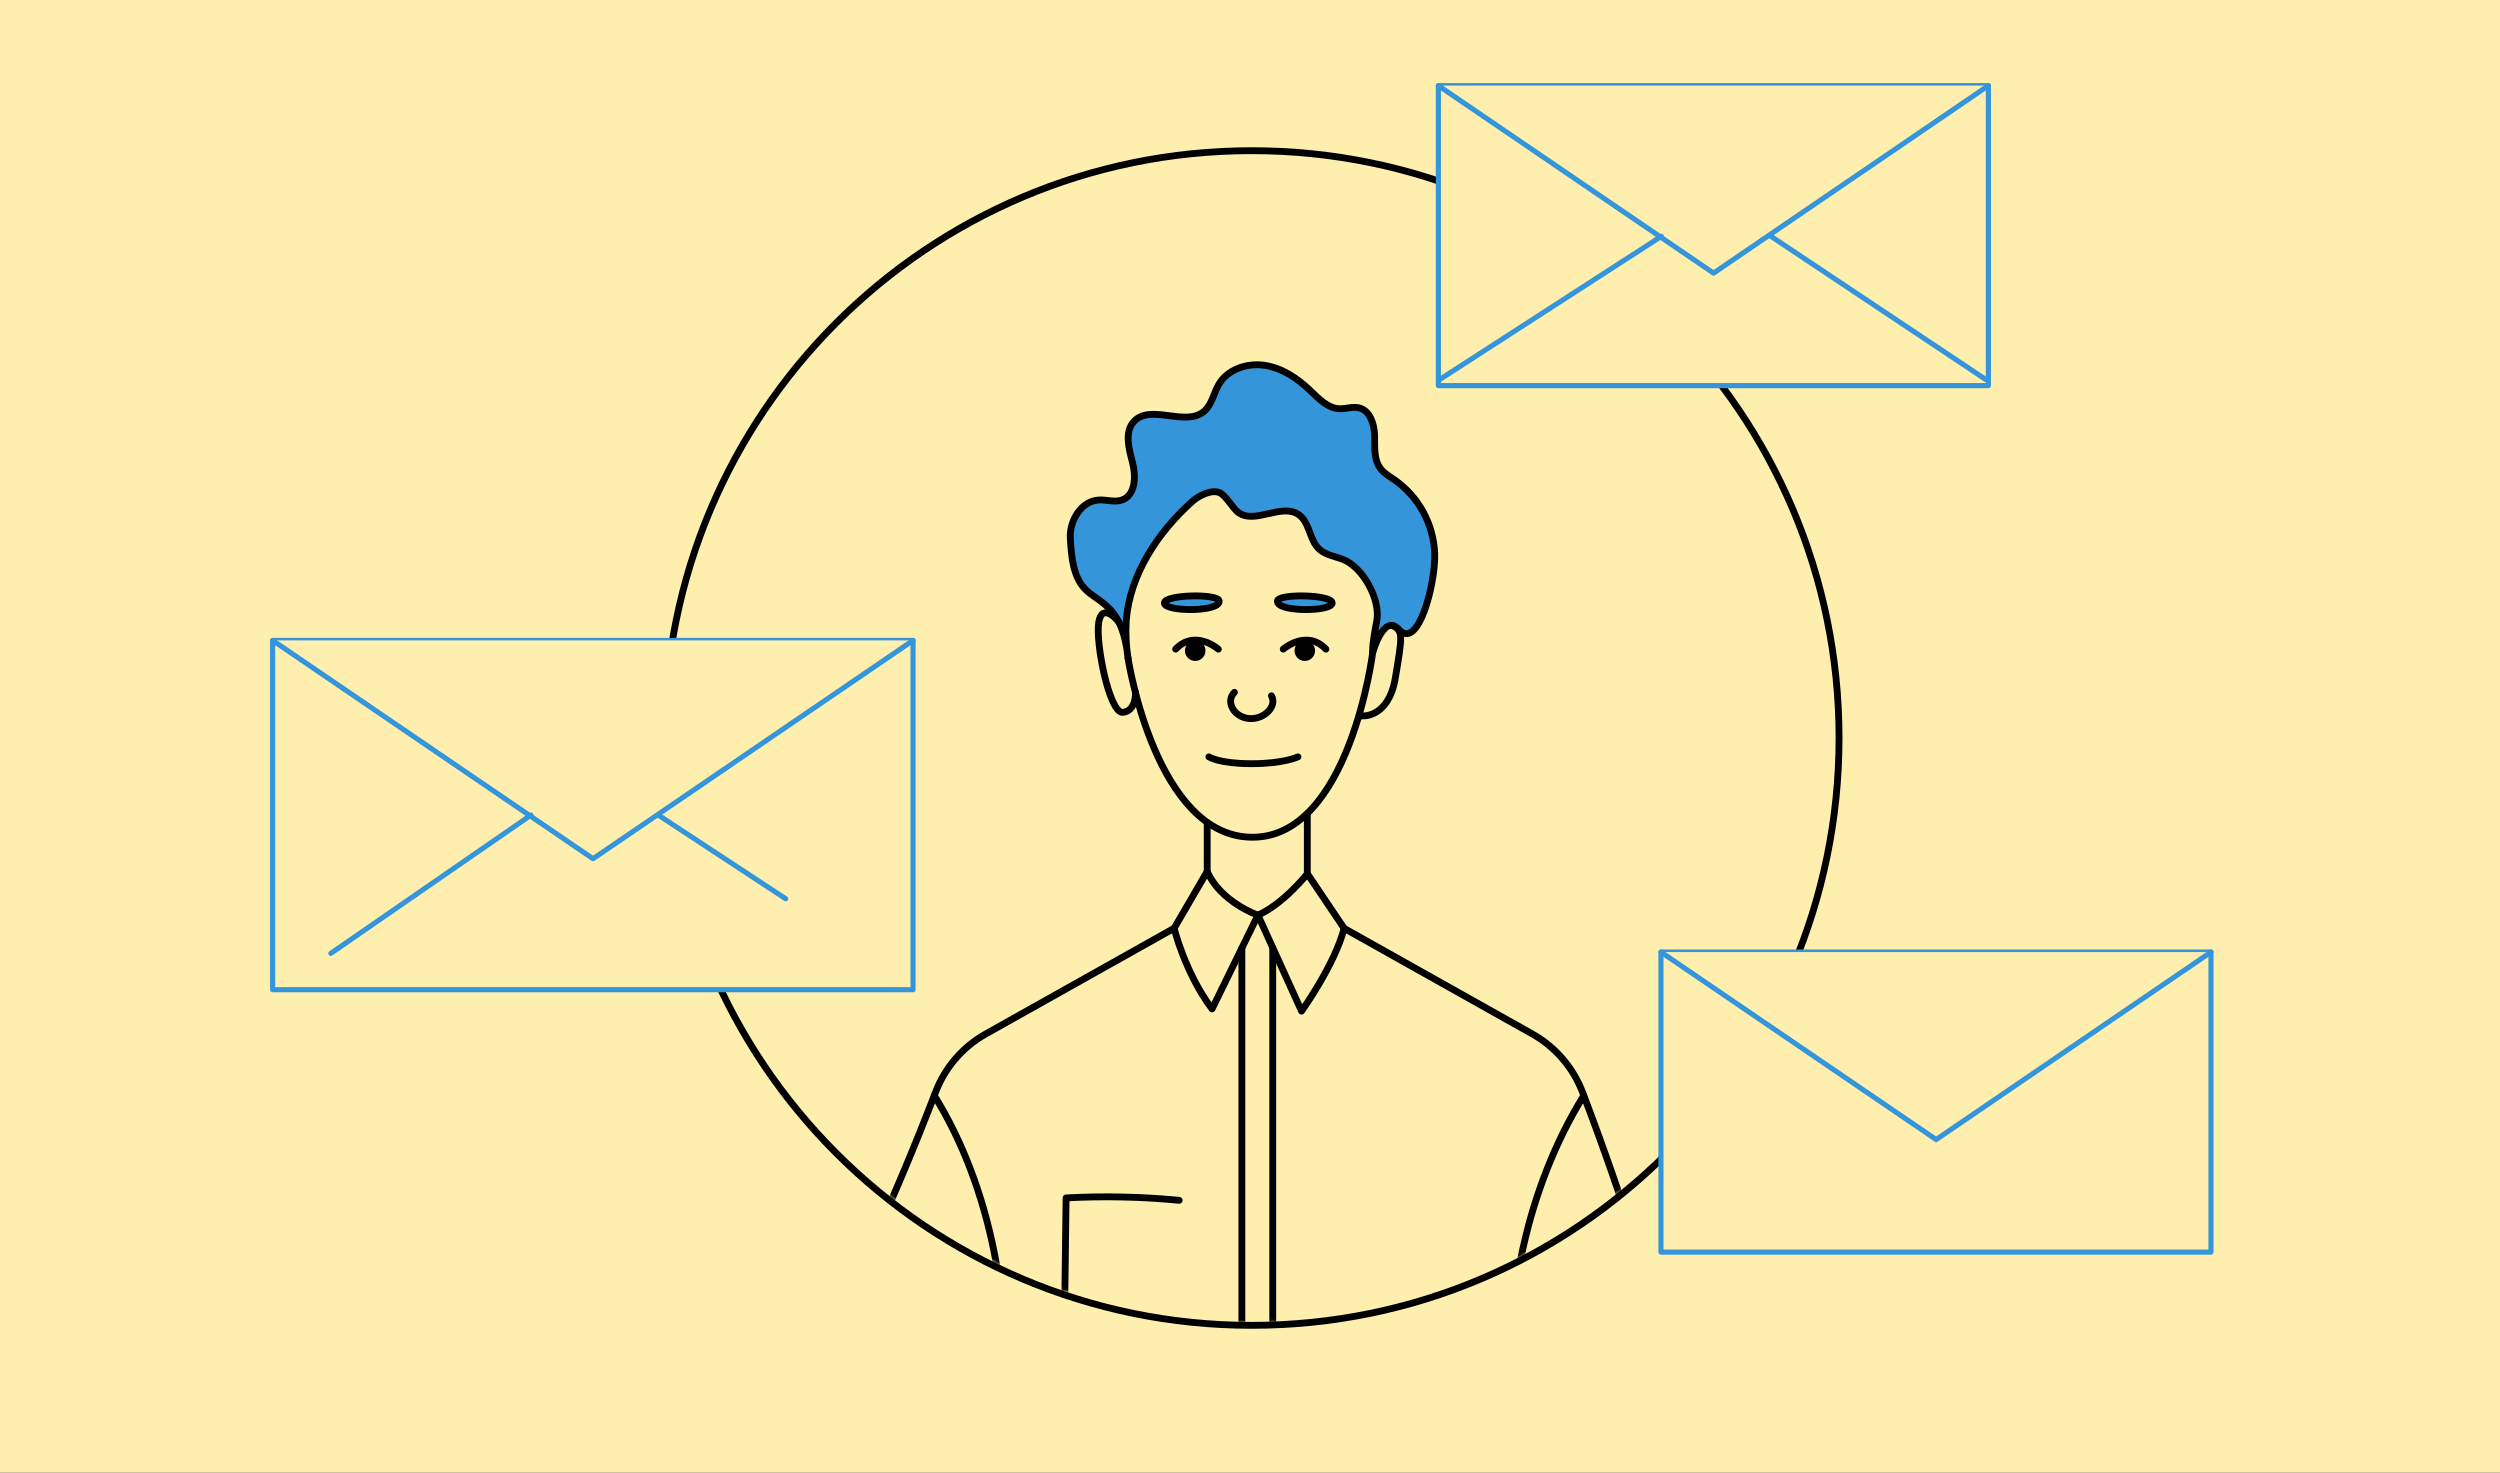 <?xml version="1.0" encoding="UTF-8"?> <svg xmlns="http://www.w3.org/2000/svg" width="730" height="430" viewBox="0 0 730 430" fill="none"><rect x="0" y="0" width="730" height="430" fill="#333333" stroke="none"/><g clip-path="url(#clip0_147_2)"><path d="M730 0H0V430H730V0Z" fill="#FEEFAF"></path><mask id="mask0_147_2" style="mask-type:alpha" maskUnits="userSpaceOnUse" x="195" y="45" width="342" height="342"><path d="M365.548 385.096C459.187 385.096 535.096 309.187 535.096 215.548C535.096 121.909 459.187 46 365.548 46C271.909 46 196 121.909 196 215.548C196 309.187 271.909 385.096 365.548 385.096Z" fill="#C4C4C4" stroke="black" stroke-width="2"></path></mask><g mask="url(#mask0_147_2)"><path d="M329.382 192.159C328.817 188.549 328.643 184.888 328.864 181.241C329.883 167.776 338.067 155.491 348.074 146.484C349.995 144.751 353.694 142.848 356.115 143.857C357.857 144.59 360.002 148.396 361.476 149.558C366.319 153.337 374.217 146.752 379.238 150.282C382.473 152.56 382.303 157.671 385.207 160.351C387.083 162.084 389.808 162.424 392.185 163.362C398.028 165.649 403.193 175.183 402.013 181.33C400.476 189.219 400.834 190.569 400.834 190.569C400.834 190.569 404.023 178.891 408.5 183.841C414.182 190.095 419.222 170.153 418.936 161.682C418.778 157.435 417.642 153.282 415.614 149.547C413.587 145.812 410.724 142.596 407.249 140.15C405.757 139.131 404.131 138.211 403.059 136.763C401.075 134.083 401.468 130.455 401.379 127.14C401.289 123.826 400.065 119.894 396.849 119.099C394.964 118.635 392.998 119.439 391.059 119.349C387.655 119.189 385.064 116.392 382.589 114.042C378.872 110.468 374.387 107.457 369.303 106.68C364.219 105.902 358.483 107.797 355.901 112.228C354.373 114.81 353.899 118.107 351.639 120.073C346.189 124.782 335.94 117.777 331.089 123.093C328.274 126.176 329.65 131.018 330.696 135.057C331.741 139.095 331.589 144.608 327.622 146.002C325.478 146.761 323.155 145.85 320.841 146.002C315.694 146.297 312.254 152.033 312.531 157.188C312.853 162.621 313.326 168.902 317.392 172.529C321.68 176.353 327.89 177.479 329.382 192.159Z" fill="#3495DB" stroke="black" stroke-width="2" stroke-linecap="round" stroke-linejoin="round"></path><path d="M381.735 237.851V255.148C381.735 255.148 374.828 263.931 367.296 267.228C367.296 267.228 356.44 263.449 352.5 254.469" stroke="black" stroke-width="2" stroke-linecap="round" stroke-linejoin="round"></path><path d="M342.844 271.061C342.844 271.061 346.069 284.187 353.923 294.605L367.325 267.219L380.057 295.248C380.057 295.248 389.885 281.47 392.477 271.061L381.755 255.14" stroke="black" stroke-width="2" stroke-linecap="round" stroke-linejoin="round"></path><path d="M352.502 240.678V254.473L342.844 271.065" stroke="black" stroke-width="2" stroke-linecap="round" stroke-linejoin="round"></path><path d="M344.314 350.492C333.342 349.439 322.307 349.203 311.3 349.786L310.818 386.937C310.651 388.075 310.793 389.238 311.229 390.303C311.664 391.368 312.376 392.298 313.292 392.994L325.488 405.038C326.748 406.289 328.365 407.647 330.09 407.201C331.099 406.815 331.966 406.129 332.574 405.235L345.324 389.921" stroke="black" stroke-width="2" stroke-linecap="round" stroke-linejoin="round"></path><path d="M360.449 202.166C357.768 204.846 360.27 209.394 364.675 209.805C369.08 210.216 373.029 206.231 371.26 203.176" stroke="black" stroke-width="2" stroke-linecap="round" stroke-linejoin="round"></path><path d="M373.005 175.494C373.205 173.258 389.207 173.582 388.998 176.129C388.789 178.676 372.691 178.77 373.005 175.494Z" fill="#3495DB" stroke="black" stroke-width="2" stroke-linecap="round" stroke-linejoin="round"></path><path d="M355.996 175.494C355.796 173.258 339.793 173.582 340.002 176.129C340.211 178.676 356.292 178.77 355.996 175.494Z" fill="#3495DB" stroke="black" stroke-width="2" stroke-linecap="round" stroke-linejoin="round"></path><path d="M355.75 189.548C355.75 189.548 348.96 183.606 343.295 189.548" stroke="black" stroke-width="2" stroke-linecap="round" stroke-linejoin="round"></path><path d="M374.709 189.548C374.709 189.548 381.499 183.606 387.164 189.548" stroke="black" stroke-width="2" stroke-linecap="round" stroke-linejoin="round"></path><path d="M397.695 209.047C397.695 209.047 405.478 209.833 407.452 197.896C409.427 185.959 409.847 184.181 406.675 182.707" stroke="black" stroke-width="2" stroke-linecap="round" stroke-linejoin="round"></path><path d="M441.899 414.117C438.253 381.952 445.928 346.534 462.449 319.936" stroke="black" stroke-width="2" stroke-linecap="round" stroke-linejoin="round"></path><path d="M392.453 271.062L447.393 301.888C454.116 305.661 459.309 311.666 462.073 318.864C473.907 349.837 483.881 381.49 491.942 413.653C506.917 473.846 512.492 485.631 506.917 494.37C501.341 503.108 490.7 495.612 457.954 503.099C455.429 503.695 452.936 504.249 450.476 504.761" stroke="black" stroke-width="2" stroke-linecap="round" stroke-linejoin="round"></path><path d="M272.82 319.936C289.35 346.534 296.149 382.631 292.477 414.778" stroke="black" stroke-width="2" stroke-linecap="round" stroke-linejoin="round"></path><path d="M287.272 498.435C284.815 497.908 217.876 481.664 212.3 472.926C206.725 464.188 219.35 439.591 233.744 406.987C248.745 376.734 261.361 349.805 273.2 318.864C275.959 311.664 281.153 305.657 287.88 301.888L342.82 271.062" stroke="black" stroke-width="2" stroke-linecap="round" stroke-linejoin="round"></path><path d="M362.625 276.781V414.02" stroke="black" stroke-width="2" stroke-linecap="round" stroke-linejoin="round"></path><path d="M371.641 276.781V413.993" stroke="black" stroke-width="2" stroke-linecap="round" stroke-linejoin="round"></path><path d="M329.375 192.16C329.375 192.16 337.416 244.473 365.722 244.473C394.027 244.473 400.827 190.569 400.827 190.569" stroke="black" stroke-width="2" stroke-linecap="round" stroke-linejoin="round"></path><path d="M326.612 181.527C326.612 181.527 321.957 175.675 320.858 181.527C319.759 187.379 323.932 208.456 327.89 208.01C331.848 207.563 331.571 202.166 331.571 202.166" stroke="black" stroke-width="2" stroke-linecap="round" stroke-linejoin="round"></path></g><path d="M365.5 387C460.217 387 537 310.217 537 215.5C537 120.783 460.217 44 365.5 44C270.783 44 194 120.783 194 215.5C194 310.217 270.783 387 365.5 387Z" stroke="black" stroke-width="2"></path><path d="M349 193C350.657 193 352 191.657 352 190C352 188.343 350.657 187 349 187C347.343 187 346 188.343 346 190C346 191.657 347.343 193 349 193Z" fill="black"></path><path d="M381 193C382.657 193 384 191.657 384 190C384 188.343 382.657 187 381 187C379.343 187 378 188.343 378 190C378 191.657 379.343 193 381 193Z" fill="black"></path><path d="M353 221C353 221 355.948 223 365.45 223C374.952 223 379 221 379 221" stroke="black" stroke-width="2" stroke-linecap="round" stroke-linejoin="round"></path><path d="M266.606 187H79.606V289H266.606V187Z" fill="#FEEFAF" stroke="#3495DB" stroke-width="1.5" stroke-linecap="round" stroke-linejoin="round"></path><path d="M79.606 187L173.164 250.75L266.606 187" fill="#FEEFAF"></path><path d="M79.606 187L173.164 250.75L266.606 187" stroke="#3495DB" stroke-width="1.5" stroke-linecap="round" stroke-linejoin="round"></path><path d="M155.044 238.001L96.607 278.375Z" fill="#FEEFAF"></path><path d="M155.044 238.001L96.607 278.375" stroke="#3495DB" stroke-width="1.5" stroke-linecap="round" stroke-linejoin="round"></path><path d="M229.416 262.438L192.229 238.001Z" fill="#FEEFAF"></path><path d="M229.416 262.438L192.229 238.001" stroke="#3495DB" stroke-width="1.5" stroke-linecap="round" stroke-linejoin="round"></path><path d="M580.605 25H420V112.603H580.605V25Z" fill="#FEEFAF" stroke="#3495DB" stroke-width="1.5" stroke-linecap="round" stroke-linejoin="round"></path><path d="M420 25L500.352 79.752L580.605 25" fill="#FEEFAF"></path><path d="M420 25L500.352 79.752L580.605 25" stroke="#3495DB" stroke-width="1.5" stroke-linecap="round" stroke-linejoin="round"></path><path d="M485.109 69L420.109 111Z" fill="#FEEFAF"></path><path d="M485.109 69L420.109 111" stroke="#3495DB" stroke-width="1.5" stroke-linecap="round" stroke-linejoin="round"></path><path d="M580.109 111L517.109 69Z" fill="#FEEFAF"></path><path d="M580.109 111L517.109 69" stroke="#3495DB" stroke-width="1.5" stroke-linecap="round" stroke-linejoin="round"></path><path d="M645.605 278H485V365.604H645.605V278Z" fill="#FEEFAF" stroke="#3495DB" stroke-width="1.5" stroke-linecap="round" stroke-linejoin="round"></path><path d="M485 278L565.352 332.752L645.605 278" fill="#FEEFAF"></path><path d="M485 278L565.352 332.752L645.605 278" stroke="#3495DB" stroke-width="1.5" stroke-linecap="round" stroke-linejoin="round"></path></g><defs><clipPath id="clip0_147_2"><rect width="730" height="430" fill="white"></rect></clipPath></defs></svg> 